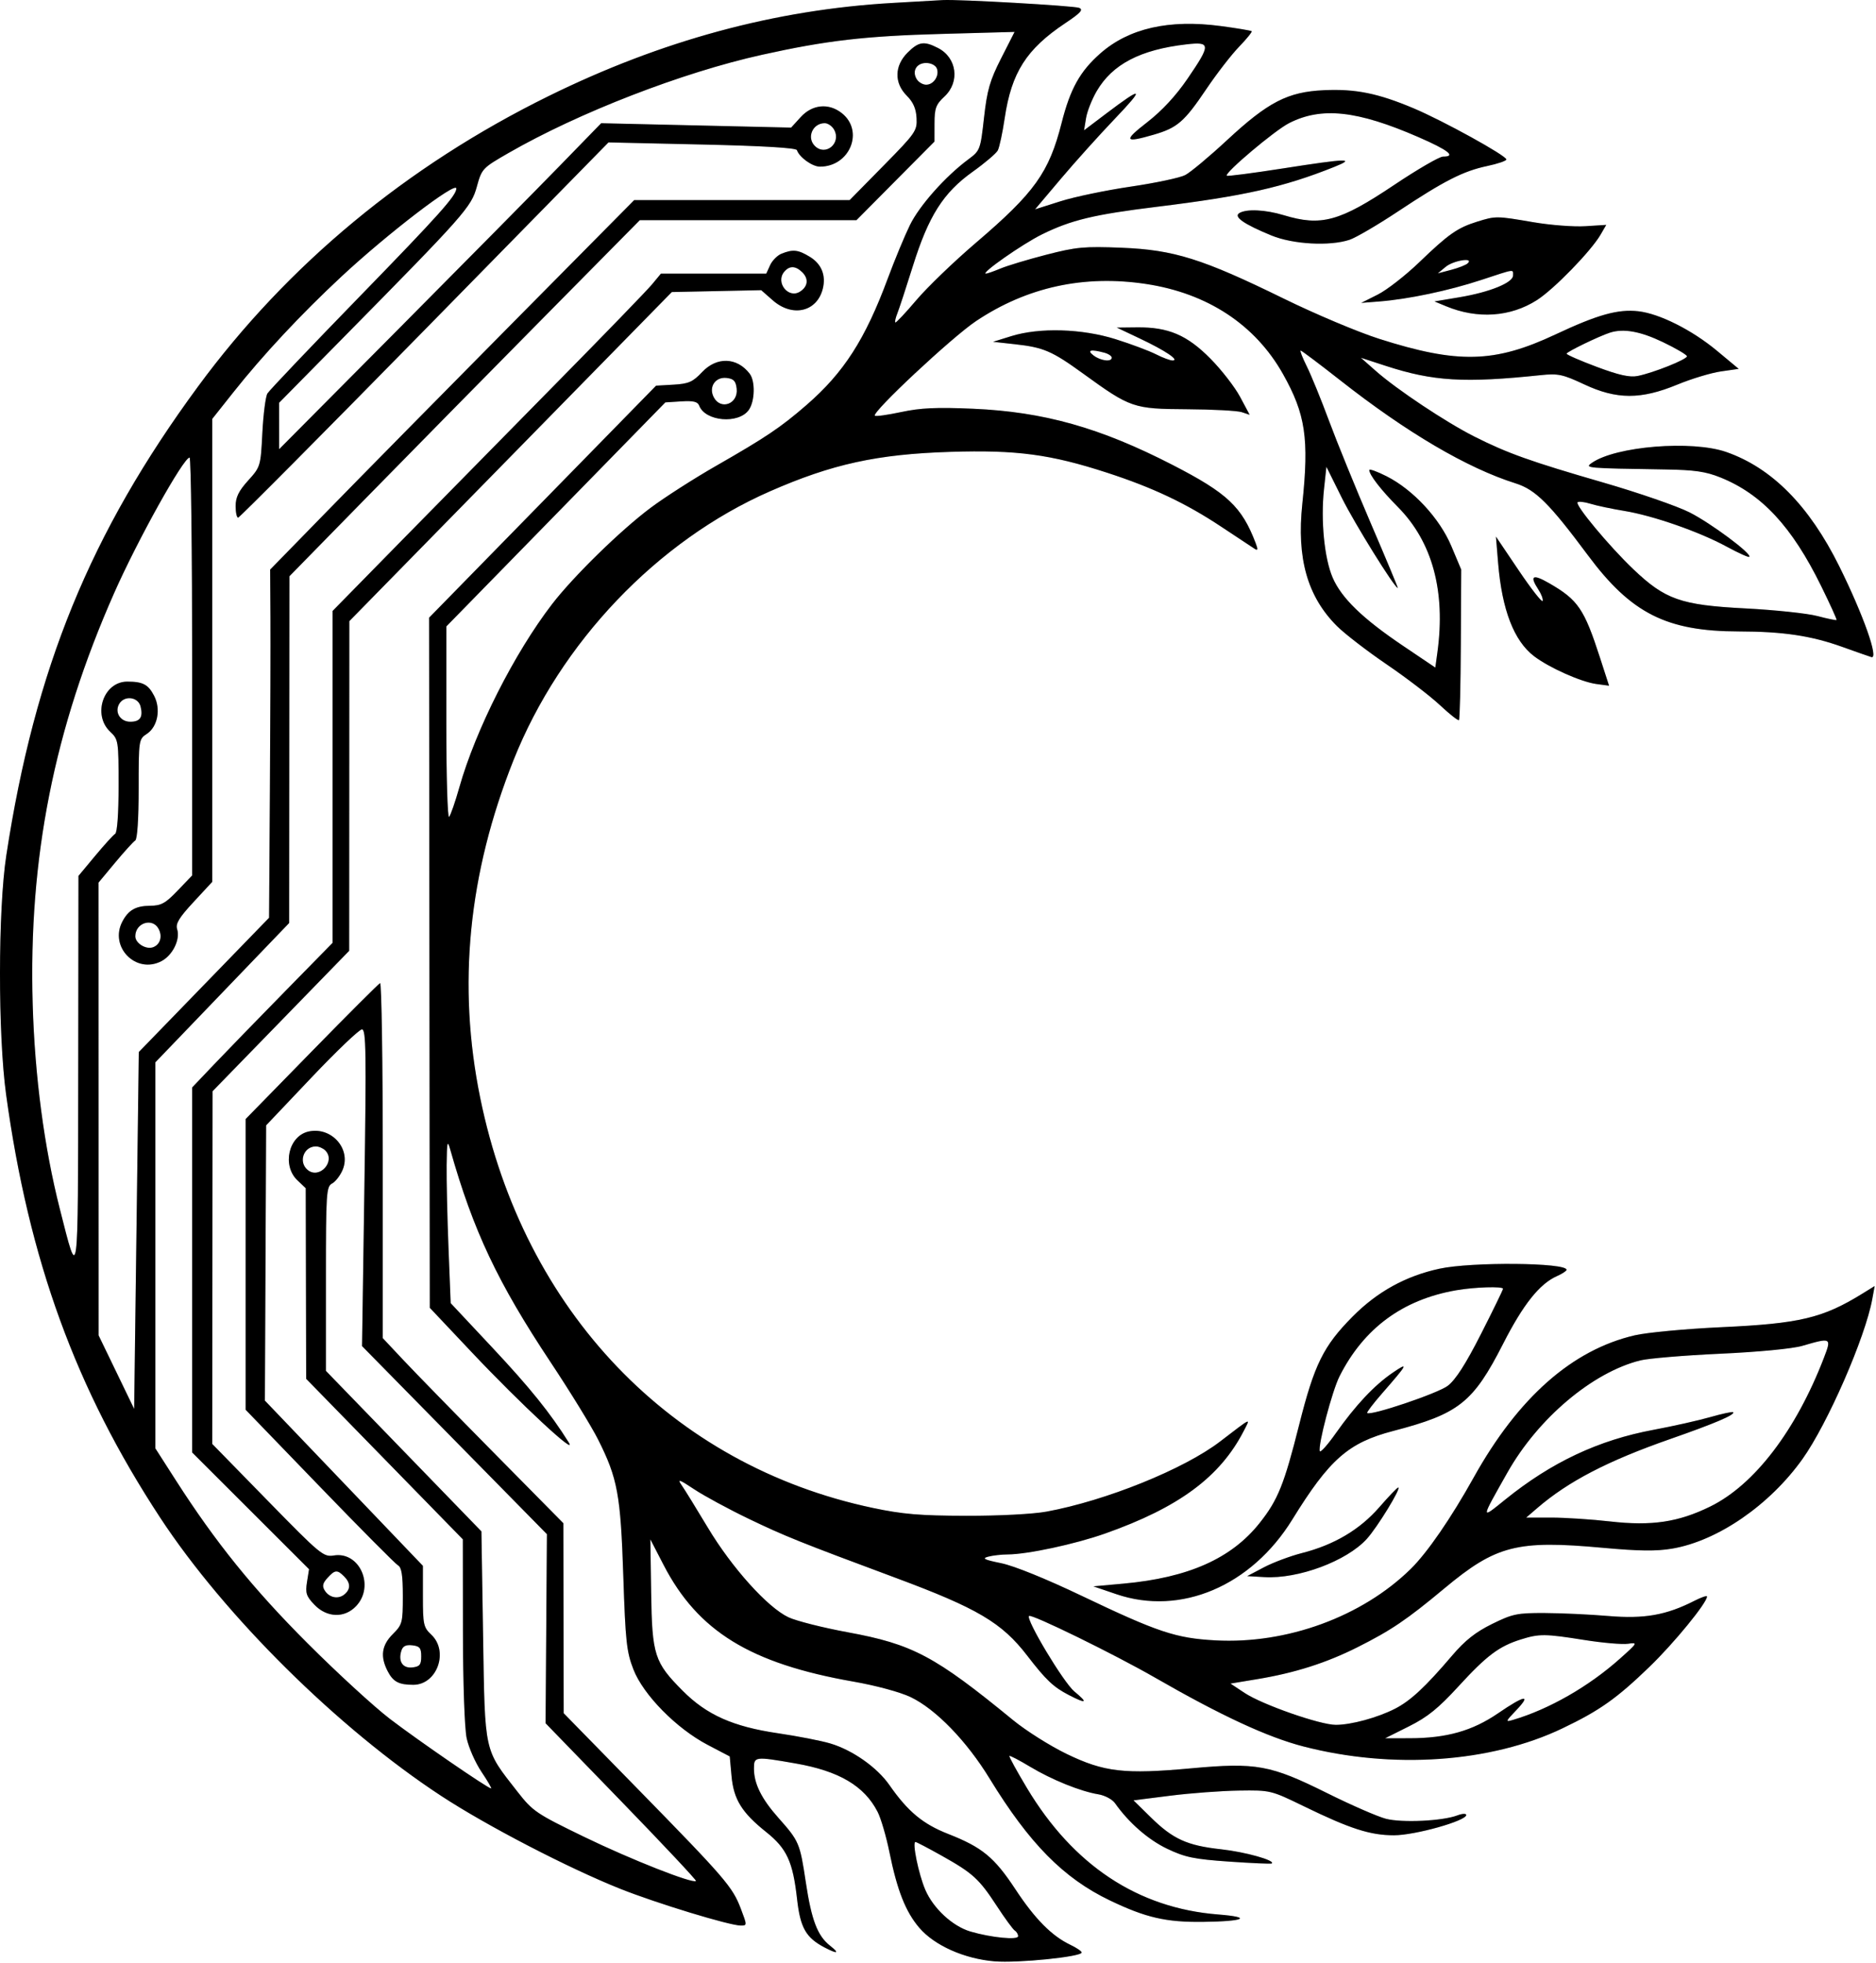 <svg width="561" height="587" viewBox="0 0 561 587" fill="none" xmlns="http://www.w3.org/2000/svg">
<path fill-rule="evenodd" clip-rule="evenodd" d="M266.963 0.878C231.82 2.886 197.833 12.093 163.963 28.78C121.59 49.657 86.042 79.116 59.229 115.572C26.998 159.397 10.432 199.915 1.88 255.835C-0.603 272.069 -0.632 309.454 1.825 327.335C8.63 376.866 22.658 415.388 47.888 453.835C67.211 483.279 101.162 516.897 131.963 537.083C145.581 546.009 169.998 558.673 185.5 564.851C196.361 569.18 218.196 575.835 221.539 575.835C223.426 575.835 223.426 575.759 221.534 570.78C219.056 564.257 216.898 561.753 190.57 534.835L168.563 512.335L168.513 483.922L168.463 455.508L147.647 434.422C136.198 422.824 124.048 410.372 120.647 406.75L114.463 400.165V346.917C114.463 317.63 114.103 293.818 113.664 294.002C113.224 294.185 103.999 303.404 93.164 314.489L73.463 334.643V378.117V421.592L95.54 444.463C107.683 457.043 118.258 467.695 119.04 468.135C120.094 468.727 120.463 471.109 120.463 477.308C120.463 485.278 120.319 485.826 117.463 488.681C114.117 492.027 113.654 495.369 115.926 499.763C117.566 502.935 119.261 503.835 123.59 503.835C130.702 503.835 134.285 493.834 128.963 488.835C126.651 486.663 126.463 485.801 126.463 477.371V468.256L102.838 443.552L79.213 418.849L79.397 377.692L79.581 336.535L93.191 322.185C100.676 314.293 107.446 307.835 108.234 307.835C109.469 307.835 109.57 314.412 108.966 355.193L108.265 402.55L135.906 430.669L163.547 458.787L163.348 487.061L163.15 515.335L185.83 538.729C198.303 551.595 208.339 562.293 208.13 562.501C207.224 563.407 188.739 556.122 174.774 549.355C160.367 542.374 159.337 541.678 154.774 535.841C144.656 522.899 145.031 524.601 144.463 489.144L143.963 457.953L133.963 447.634C128.463 441.958 118.001 431.16 110.713 423.638L97.463 409.961V382.433C97.463 356.604 97.578 354.844 99.326 353.908C100.35 353.36 101.768 351.512 102.477 349.802C105.066 343.552 99.114 336.874 92.291 338.373C86.302 339.688 84.273 348.548 88.946 352.98L91.428 355.335L91.492 383.835L91.556 412.335L114.981 436.335L138.405 460.335L138.434 487.536C138.451 503.271 138.922 516.879 139.553 519.819C140.152 522.614 142.147 527.137 143.985 529.868C145.824 532.6 147.118 534.835 146.862 534.835C145.92 534.835 125.003 520.457 116.613 514.043C111.856 510.405 100.748 500.208 91.929 491.382C75.722 475.162 64.508 461.286 52.616 442.737L46.463 433.139V375.412V317.684L66.463 296.86L86.463 276.035L86.503 224.185L86.544 172.335L109.753 148.631C122.519 135.593 146.097 111.631 162.149 95.381L191.335 65.835H223.73H256.124L267.784 54.085L279.444 42.335L279.454 36.986C279.462 32.339 279.856 31.27 282.463 28.835C287.103 24.501 286.149 17.276 280.556 14.383C276.319 12.192 274.711 12.433 271.386 15.758C267.449 19.695 267.364 24.829 271.173 28.63C273.089 30.543 273.943 32.5 274.09 35.314C274.287 39.107 273.823 39.775 264.19 49.564L254.083 59.835H221.869H189.655L152.787 97.085C132.511 117.573 108.015 142.435 98.353 152.335L80.785 170.335L80.874 184.335C80.923 192.035 80.85 215.462 80.713 236.395L80.463 274.455L60.986 294.532L41.509 314.609L40.814 367.972L40.118 421.335L34.801 410.335L29.484 399.335L29.474 331.637L29.463 263.939L34.437 257.962C37.173 254.675 39.873 251.7 40.437 251.351C41.064 250.964 41.463 244.947 41.463 235.891C41.463 221.255 41.495 221.044 43.916 219.458C47.147 217.341 48.153 212.07 46.088 208.078C44.336 204.689 42.72 203.835 38.056 203.835C30.942 203.835 27.569 213.768 32.963 218.835C35.395 221.12 35.463 221.559 35.463 234.95C35.463 243.283 35.058 248.967 34.437 249.351C33.873 249.7 31.173 252.675 28.437 255.962L23.463 261.939L23.393 320.637C23.315 385.228 23.522 383.693 17.876 361.468C13.226 343.166 10.403 321.858 9.778 300.335C8.508 256.634 16.156 218.027 34.142 177.335C41.144 161.492 54.874 136.835 56.693 136.835C57.117 136.835 57.463 164.952 57.463 199.317V261.8L53.134 266.317C49.464 270.148 48.209 270.84 44.884 270.867C40.619 270.901 38.429 272.135 36.626 275.519C32.575 283.127 40.626 291.388 48.249 287.446C51.612 285.706 53.956 280.963 52.976 277.876C52.453 276.229 53.522 274.458 57.885 269.746L63.463 263.721V194.501V125.282L69.788 117.308C78.682 106.097 90.031 93.947 102.149 82.664C115.861 69.897 136.463 54.108 136.463 56.366C136.463 58.483 131.263 64.294 107.552 88.672C92.928 103.708 80.515 116.758 79.967 117.672C79.419 118.587 78.74 123.886 78.457 129.447C77.951 139.436 77.899 139.61 74.204 143.7C71.385 146.82 70.463 148.703 70.463 151.338C70.463 153.261 70.8 154.821 71.213 154.804C71.626 154.787 96.713 129.531 126.963 98.68L181.963 42.588L209.963 43.219C228.065 43.626 238.087 44.22 238.315 44.898C239.038 47.052 242.92 49.835 245.201 49.835C254.151 49.835 258.496 39.153 251.716 33.819C247.807 30.744 242.917 31.214 239.462 34.997L236.574 38.16L208.175 37.505L179.776 36.85L167.379 49.592C160.56 56.601 138.892 78.535 119.226 98.335L83.471 134.335L83.467 127.393L83.463 120.452L102.246 101.393C139.033 64.066 140.911 61.945 142.59 55.835C144.07 50.449 144.266 50.24 152.032 45.772C173.104 33.65 204.058 21.657 227.908 16.376C247.193 12.106 258.636 10.78 281.68 10.144L303.396 9.545L299.381 17.44C296.015 24.059 295.188 26.923 294.265 35.162C293.186 44.79 293.091 45.042 289.563 47.662C282.707 52.753 274.95 61.484 272.093 67.328C270.515 70.557 267.542 77.729 265.488 83.267C258.722 101.501 252.332 111.445 241.151 121.141C233.446 127.821 229.059 130.773 214.098 139.34C207.572 143.077 198.797 148.699 194.598 151.834C185.633 158.527 171.505 172.333 165.093 180.666C153.846 195.282 142.224 218.251 137.351 235.489C136.132 239.804 134.758 243.762 134.298 244.285C133.839 244.807 133.465 232.207 133.468 216.285L133.473 187.335L166.218 153.835L198.963 120.335L203.724 120.032C207.347 119.802 208.631 120.11 209.095 121.319C210.911 126.05 220.908 126.894 223.934 122.573C225.754 119.974 225.891 113.975 224.181 111.748C220.39 106.81 214.354 106.611 209.951 111.279C207.172 114.225 205.945 114.766 201.448 115.029L196.192 115.335L162.251 150.03L128.31 184.726L128.417 287.91L128.525 391.093L141.095 404.417C155.631 419.822 172.911 435.881 170.063 431.335C164.563 422.558 158.489 415.02 147.242 403.014L134.772 389.701L134.117 373.108C133.757 363.982 133.509 352.875 133.565 348.425C133.655 341.296 133.785 340.751 134.659 343.835C141.531 368.082 148.821 383.523 164.656 407.371C170.512 416.191 176.907 426.601 178.866 430.505C184.699 442.128 185.592 446.974 186.394 471.335C187.037 490.905 187.372 493.989 189.426 499.255C192.39 506.857 202.284 516.908 211.616 521.796L218.223 525.257L218.754 531.103C219.389 538.109 221.826 542.05 229.124 547.873C235.296 552.798 237.103 556.722 238.355 567.919C239.319 576.528 241.015 579.491 246.663 582.43C250.484 584.418 251.161 584.172 248.225 581.862C244.464 578.904 242.673 574.219 240.971 562.889C239.208 551.153 238.975 550.605 232.797 543.648C227.697 537.906 225.463 533.403 225.463 528.867C225.463 525.259 225.718 525.228 237.908 527.353C250.918 529.622 258.46 534.074 262.442 541.835C263.43 543.76 265.014 549.16 265.963 553.835C268.296 565.331 270.818 571.721 274.908 576.499C279.442 581.796 288.358 585.775 297.393 586.532C304.336 587.114 323.463 585.177 323.463 583.892C323.463 583.514 321.94 582.479 320.079 581.592C314.521 578.941 309.49 573.857 303.648 564.987C297.343 555.413 293.712 552.426 283.525 548.429C275.963 545.462 271.491 541.739 265.963 533.807C262.275 528.515 254.925 523.347 248.283 521.374C245.537 520.559 238.491 519.185 232.626 518.323C219.207 516.349 211.318 512.831 204.154 505.626C195.691 497.116 195.003 494.977 194.723 476.335L194.483 460.335L198.41 467.935C208.686 487.824 224.346 497.462 255.181 502.875C262.018 504.075 269.222 506.028 272.346 507.528C279.845 511.128 289.053 520.626 295.91 531.835C307.831 551.321 318.041 561.672 331.895 568.317C342.644 573.473 348.709 574.87 359.762 574.735C372.206 574.584 374.719 573.344 364.257 572.518C340.283 570.624 320.971 557.845 307.09 534.691C304.036 529.596 301.678 525.287 301.85 525.114C302.023 524.942 304.792 526.383 308.003 528.317C314.5 532.229 323.139 535.722 328.463 536.589C330.388 536.903 332.625 538.099 333.435 539.247C337.552 545.087 343.361 550.162 349.022 552.863C354.408 555.434 357.035 555.977 367.628 556.713C374.412 557.184 380.124 557.431 380.321 557.261C381.391 556.339 372.353 553.814 365.151 553.022C354.973 551.904 350.771 549.992 344.115 543.452L338.963 538.39L349.963 537C356.013 536.235 365.243 535.548 370.474 535.472C379.928 535.336 380.043 535.364 389.974 540.195C403.787 546.916 409.759 548.835 416.866 548.835C423.115 548.835 438.463 544.53 438.463 542.778C438.463 542.28 437.299 542.327 435.836 542.883C431.389 544.574 419.297 545.153 414.463 543.907C411.988 543.269 404.062 539.812 396.85 536.225C379.895 527.792 375.712 527.029 356.215 528.812C336.246 530.638 330.179 529.937 318.963 524.506C314.013 522.109 306.813 517.566 302.963 514.41C279.531 495.203 272.956 491.709 253.503 488.125C246.094 486.76 238.122 484.745 235.788 483.648C229.549 480.715 218.852 468.823 211.671 456.835C208.212 451.06 204.658 445.304 203.773 444.044C202.458 442.171 203.148 442.408 207.564 445.347C210.533 447.323 217.913 451.318 223.963 454.226C234.702 459.386 239.163 461.178 267.963 471.896C292.309 480.956 299.603 485.27 307.143 495.069C312.812 502.436 315.016 504.521 319.673 506.922C324.955 509.645 325.475 509.294 321.281 505.836C318.072 503.191 306.704 484.261 307.717 483.248C308.419 482.545 333.263 494.708 345.463 501.728C365.164 513.064 379.056 519.506 389.772 522.274C416.444 529.166 445.778 527.118 467.222 516.866C478.352 511.546 483.445 507.943 493.318 498.406C500.616 491.357 510.463 479.313 510.463 477.438C510.463 477.084 508.762 477.662 506.683 478.723C498.283 483.008 491.711 484.169 480.985 483.261C475.473 482.795 466.902 482.396 461.939 482.374C453.704 482.338 452.328 482.624 446.196 485.644C441.232 488.089 438.103 490.565 434.22 495.123C426.241 504.487 421.794 508.625 417.168 510.99C411.93 513.668 404.068 515.81 399.463 515.814C394.763 515.818 377.479 509.773 372.203 506.28L367.963 503.473L375.963 502.147C387.221 500.282 396.567 497.307 405.914 492.614C416.007 487.547 420.667 484.392 431.933 475.001C447.382 462.122 453.635 460.518 479.268 462.863C490.163 463.859 495.343 463.919 500.106 463.103C513.677 460.779 529.166 450.117 539.008 436.325C546.527 425.788 557.795 399.964 559.893 388.461L560.6 384.587L556.963 386.835C545.075 394.182 538.203 395.82 514.75 396.894C504.184 397.378 492.539 398.469 488.875 399.319C470.181 403.655 454.02 417.917 440.699 441.835C433.928 453.993 426.817 464.324 421.884 469.17C407.326 483.472 384.809 491.713 363.463 490.551C351.637 489.907 346.262 488.117 323.489 477.238C312.82 472.141 303.235 468.255 299.407 467.474C294.297 466.432 293.531 466.048 295.505 465.52C296.857 465.158 299.503 464.856 301.385 464.849C307.251 464.825 321.477 461.774 330.409 458.623C352.514 450.824 364.878 441.674 371.958 427.873C373.986 423.919 374.54 423.669 364.857 431.082C354.061 439.349 330.706 448.784 312.963 452.047C308.946 452.786 298.718 453.318 288.963 453.296C275.11 453.264 269.931 452.827 260.983 450.937C200.767 438.212 156.635 392.115 143.609 328.335C136.735 294.684 140.017 261.367 153.556 227.335C167.558 192.14 196.572 161.71 230.199 146.951C248.844 138.767 262.304 135.819 284.175 135.129C304.005 134.502 314.144 135.853 331.128 141.385C344.755 145.823 354.664 150.514 365.202 157.515C370.021 160.715 374.522 163.692 375.206 164.13C376.159 164.741 376.226 164.342 375.493 162.415C371.359 151.542 367.04 147.475 350.678 139.053C328.993 127.892 312.176 123.155 290.963 122.233C280.108 121.761 275.293 121.981 269.531 123.214C265.443 124.088 261.88 124.586 261.614 124.319C260.621 123.326 284.651 100.854 291.864 96.03C307.107 85.834 324.206 82.106 342.771 84.929C361.105 87.716 375.352 97.093 383.654 111.835C390.409 123.83 391.501 131.156 389.443 150.689C387.727 166.977 390.957 178.381 399.784 187.209C402.094 189.518 408.799 194.686 414.685 198.693C420.572 202.699 427.739 208.186 430.614 210.884C433.488 213.583 436.041 215.59 436.287 215.344C436.533 215.099 436.785 204.871 436.848 192.616L436.963 170.335L434.02 163.335C430.521 155.014 422.593 146.455 414.659 142.434C411.801 140.986 409.466 140.146 409.47 140.568C409.482 142.012 412.964 146.509 418.018 151.609C428.33 162.015 432.349 176.797 429.841 195.096L429.218 199.636L419.591 193.148C407.478 184.986 401.146 178.85 398.509 172.72C396.035 166.968 394.926 155.675 395.922 146.37L396.649 139.589L401.306 148.967C405.066 156.539 417.052 175.835 417.995 175.835C418.123 175.835 414.507 167.172 409.96 156.585C405.413 145.998 399.774 132.16 397.428 125.835C395.083 119.51 392.098 112.198 390.796 109.585C389.494 106.972 388.662 104.835 388.946 104.835C389.23 104.835 394.525 108.814 400.713 113.677C420.687 129.375 438.722 139.977 453.228 144.55C459.175 146.425 463.321 150.548 474.861 166.064C487.786 183.444 498.382 188.793 519.963 188.831C533.223 188.854 541.633 190.112 550.963 193.467C554.813 194.852 558.707 196.217 559.616 196.501C561.935 197.226 557.203 183.845 550.009 169.335C541.025 151.215 529.858 139.922 516.226 135.17C505.967 131.593 483.148 133.44 476.034 138.423C473.801 139.987 474.179 140.021 497.963 140.391C506.715 140.527 510.087 141.014 514.463 142.776C526.852 147.763 535.863 157.474 544.596 175.25C547.275 180.703 549.353 185.279 549.213 185.418C549.074 185.557 546.486 185.019 543.462 184.221C540.437 183.424 530.712 182.397 521.849 181.939C502.623 180.946 497.951 179.304 488.381 170.176C481.217 163.342 470.953 151.012 471.759 150.206C472.072 149.892 473.822 150.095 475.646 150.657C477.47 151.219 482.003 152.178 485.719 152.787C494.344 154.202 508.158 159.021 516.333 163.466C519.836 165.37 522.885 166.747 523.107 166.524C523.985 165.647 511.581 156.418 505.211 153.209C501.498 151.339 489.888 147.327 479.412 144.295C457.682 138.004 450.854 135.569 440.902 130.556C432.476 126.313 417.725 116.497 411.463 110.967L406.963 106.993L414.463 109.435C428.568 114.028 437.933 114.585 460.758 112.188C465.941 111.644 467.312 111.936 473.758 114.957C483.462 119.507 490.687 119.519 501.615 115.007C505.823 113.269 511.67 111.501 514.606 111.078L519.946 110.31L513.455 104.905C505.978 98.68 496.247 93.79 489.914 93.077C483.834 92.391 477.75 94.096 465.155 100.012C446.925 108.576 435.988 108.846 412.391 101.315C406.106 99.309 393.313 93.918 383.963 89.335C359.594 77.389 351.093 74.718 335.442 74.089C324.238 73.639 321.866 73.858 312.905 76.172C307.396 77.595 301.233 79.451 299.208 80.297C297.184 81.143 295.209 81.835 294.82 81.835C293.094 81.835 305.776 72.955 311.593 70.092C320.349 65.781 327.169 64.146 346.037 61.831C371.983 58.649 383.834 55.984 398.963 49.93C405.622 47.265 403.01 47.342 383.54 50.384C374.568 51.786 367.056 52.761 366.846 52.552C366.066 51.771 381.161 39.029 385.479 36.825C395.182 31.871 405.875 33.029 424.213 41.021C433.161 44.921 435.564 46.835 431.514 46.835C430.441 46.835 423.865 50.653 416.899 55.32C400.569 66.26 395.104 67.753 383.872 64.346C378.38 62.68 372.667 62.42 370.581 63.741C368.833 64.848 371.996 67.044 380.199 70.417C386.641 73.066 397.626 73.675 403.564 71.711C405.433 71.093 411.913 67.304 417.963 63.292C431.907 54.044 437.528 51.178 444.713 49.654C447.876 48.984 450.463 48.1 450.463 47.691C450.463 46.543 431.574 36.118 422.746 32.395C412.073 27.894 405.354 26.536 395.911 26.973C385.084 27.473 379.242 30.483 366.964 41.885C361.637 46.831 355.992 51.544 354.419 52.358C352.846 53.171 345.515 54.725 338.129 55.811C330.743 56.896 321.285 58.868 317.112 60.194L309.524 62.603L317.239 53.469C321.483 48.445 328.782 40.331 333.459 35.438C342.441 26.041 341.772 25.654 330.843 33.926L324.18 38.969L324.771 35.326C325.096 33.323 326.54 29.673 327.979 27.217C332.674 19.206 340.984 14.872 354.713 13.274C362.107 12.413 362.141 13.265 355.128 23.528C351.617 28.665 347.478 33.13 343.023 36.585C335.866 42.136 336.234 42.83 344.988 40.285C352.08 38.223 354.14 36.439 360.746 26.634C363.821 22.07 368.211 16.393 370.501 14.019C372.791 11.645 374.5 9.538 374.299 9.337C374.098 9.137 369.938 8.44 365.055 7.791C349.583 5.732 337.582 8.457 329.05 15.967C322.964 21.325 320.059 26.537 317.47 36.748C313.707 51.589 309.421 57.584 291.838 72.603C285.307 78.181 277.288 85.903 274.018 89.762C270.749 93.622 267.919 96.625 267.731 96.436C267.542 96.248 267.818 95.023 268.343 93.714C268.869 92.406 270.954 86.051 272.977 79.592C277.683 64.566 282.074 57.641 290.881 51.356C294.522 48.758 297.896 45.89 298.379 44.984C298.862 44.077 299.793 39.735 300.447 35.335C302.477 21.682 306.929 14.696 318.539 6.943C323.172 3.85 324.043 2.884 322.684 2.347C321.114 1.728 286.654 -0.238 281.963 0.024C280.863 0.085 274.113 0.47 266.963 0.878ZM280.154 20.471C280.981 22.627 279.204 25.335 276.963 25.335C275.983 25.335 274.723 24.609 274.163 23.721C272.635 21.299 274.047 18.835 276.963 18.835C278.413 18.835 279.798 19.545 280.154 20.471ZM249.463 38.835C251.624 42.872 246.85 46.822 243.663 43.635C241.151 41.123 243.021 36.835 246.628 36.835C247.598 36.835 248.874 37.735 249.463 38.835ZM441.687 66.304C435.835 68.132 433.169 70.001 424.463 78.382C420.338 82.353 414.732 86.723 412.006 88.092L407.049 90.581L412.506 90.151C421.15 89.469 433.214 86.927 442.845 83.758C453.278 80.325 452.463 80.441 452.463 82.391C452.463 84.539 445.458 87.384 436.463 88.887L428.963 90.141L432.443 91.585C441.841 95.483 451.713 94.808 459.633 89.726C464.75 86.443 475.807 75.063 478.647 70.158L480.332 67.249L474.068 67.647C470.623 67.867 463.599 67.324 458.458 66.441C447.523 64.562 447.271 64.56 441.687 66.304ZM233.705 75.869C232.463 76.368 230.928 77.915 230.294 79.306L229.142 81.835H213.391H197.641L194.943 85.085C193.459 86.873 180.706 100.046 166.604 114.36C152.501 128.674 131.626 149.906 120.213 161.542L99.463 182.699V232.325V281.951L85.058 296.643C77.135 304.724 67.685 314.455 64.058 318.268L57.463 325.201V379.779V434.356L74.94 451.812L92.417 469.268L91.804 473.105C91.277 476.4 91.589 477.357 94.014 479.888C97.761 483.799 103.053 483.965 106.516 480.279C112.138 474.294 107.557 463.909 99.846 465.16C96.721 465.667 95.861 464.956 80.021 448.746L63.463 431.801L63.513 379.068L63.562 326.335L83.991 305.335L104.42 284.335L104.442 235.046L104.463 185.756L152.683 136.546L200.903 87.335L214.268 87.056L227.633 86.777L231.083 89.806C236.964 94.97 244.31 93.278 246.046 86.36C247.052 82.353 245.669 78.932 242.186 76.808C238.667 74.662 237.132 74.492 233.705 75.869ZM438.913 78.742C438.391 79.241 436.163 80.122 433.963 80.7L429.963 81.751L432.324 79.793C434.629 77.881 440.855 76.888 438.913 78.742ZM239.942 81.456C241.891 83.405 241.598 85.721 239.213 87.223C235.748 89.405 231.846 84.488 234.503 81.287C236.077 79.39 237.933 79.448 239.942 81.456ZM340.963 101.284C348.481 104.849 352.803 107.751 350.673 107.803C349.964 107.821 347.714 106.987 345.673 105.95C343.633 104.914 338.227 102.889 333.661 101.45C323.544 98.263 310.866 97.888 302.395 100.526L296.963 102.218L303.463 102.937C312.111 103.893 314.537 104.938 323.963 111.767C338.102 122.009 338.905 122.284 354.963 122.38C362.663 122.426 370.029 122.82 371.333 123.255L373.703 124.046L370.842 118.69C369.269 115.745 365.277 110.6 361.972 107.256C354.987 100.19 349.382 97.8 340.035 97.9L333.963 97.965L340.963 101.284ZM497.241 102.296C501.213 104.199 504.463 106.114 504.463 106.551C504.463 107.487 494.384 111.512 489.726 112.437C487.344 112.91 484.111 112.189 477.486 109.707C472.534 107.853 468.478 106.08 468.473 105.769C468.464 105.235 478.222 100.504 481.463 99.471C485.515 98.18 490.524 99.077 497.241 102.296ZM330.213 105.465C331.45 105.797 332.463 106.466 332.463 106.952C332.463 108.324 329.176 107.933 327.022 106.303C324.904 104.701 326.146 104.375 330.213 105.465ZM220.293 116.226C220.81 120.759 215.565 122.762 213.463 118.835C211.826 115.777 213.891 112.634 217.28 113.025C219.405 113.271 220.032 113.936 220.293 116.226ZM448.001 168.402C449.155 182.372 452.736 191.653 458.741 196.233C463.264 199.683 472.797 203.936 477.387 204.552L481.177 205.06L478.469 196.697C473.725 182.047 471.902 179.379 463.213 174.379C458.292 171.546 457.315 172.153 460.057 176.338C460.934 177.676 461.496 179.195 461.307 179.714C461.118 180.233 457.899 176.115 454.155 170.564L447.347 160.47L448.001 168.402ZM42.038 211.278C42.837 214.461 41.907 215.835 38.954 215.835C36.018 215.835 34.252 213.098 35.583 210.611C37.046 207.878 41.295 208.317 42.038 211.278ZM47.424 277.763C48.635 280.024 47.925 282.444 45.813 283.254C43.699 284.065 40.463 282.097 40.463 280C40.463 275.979 45.588 274.332 47.424 277.763ZM97.263 344.035C100.496 347.268 95.51 352.779 91.993 349.86C89.152 347.502 90.793 342.835 94.463 342.835C95.343 342.835 96.603 343.375 97.263 344.035ZM430.463 379.402C420.35 381.592 411.847 386.283 404.45 393.756C395.746 402.547 393.045 408.023 388.5 426.087C384.005 443.95 382.159 448.537 376.688 455.443C368.267 466.072 355.372 471.814 335.963 473.577L326.963 474.395L333.827 476.734C353.046 483.285 374.17 474.321 386.463 454.396C397.581 436.376 403.229 431.42 416.627 427.927C436.298 422.798 440.528 419.44 449.511 401.82C455.505 390.064 460.404 383.914 465.612 381.609C467.18 380.915 468.463 380.069 468.463 379.73C468.463 377.566 440.073 377.321 430.463 379.402ZM449.463 385.406C449.463 385.721 446.503 391.8 442.884 398.916C438.288 407.956 435.288 412.63 432.927 414.43C429.969 416.687 409.788 423.493 408.847 422.552C408.653 422.358 410.629 419.755 413.239 416.767C421.046 407.83 421.396 407.149 416.44 410.532C410.958 414.273 405.378 420.217 399.44 428.636C396.997 432.102 394.851 434.5 394.673 433.966C394.089 432.212 398.382 415.915 400.571 411.579C407.825 397.212 419.458 388.634 435.463 385.852C440.964 384.896 449.463 384.626 449.463 385.406ZM545.412 406.085C537.044 427.811 524.643 444.033 511.443 450.519C501.908 455.204 493.923 456.397 481.533 454.988C475.955 454.354 468.017 453.835 463.892 453.835H456.393L459.678 451.008C469.01 442.976 480.743 436.881 499.479 430.333C512.847 425.661 518.997 423.036 518.273 422.312C518.066 422.105 514.987 422.767 511.43 423.783C507.873 424.799 500.238 426.51 494.463 427.586C478.044 430.644 463.951 437.272 450.152 448.426C442.691 454.457 442.671 454.708 450.795 440.335C459.968 424.108 476.247 410.375 490.515 406.828C492.961 406.22 503.738 405.32 514.463 404.828C525.914 404.303 536.027 403.331 538.963 402.474C547.632 399.942 547.752 400.009 545.412 406.085ZM412.478 450.724C406.637 457.44 398.984 461.977 389.35 464.437C385.837 465.334 380.713 467.253 377.963 468.701L372.963 471.335L378.128 471.634C388.255 472.221 402.652 466.857 408.696 460.245C411.87 456.773 419.173 444.835 418.123 444.835C417.835 444.835 415.295 447.485 412.478 450.724ZM102.892 471.406C104.852 473.367 104.894 475.233 103.011 476.795C101.155 478.335 98.478 477.812 97.112 475.644C96.296 474.348 96.483 473.47 97.91 471.894C100.147 469.422 100.839 469.354 102.892 471.406ZM473.739 490.427C479.247 491.303 485.141 491.816 486.836 491.567C489.832 491.127 489.764 491.252 484.441 496.009C475.114 504.343 463.242 511.143 452.463 514.327C450.111 515.021 450.167 514.851 453.409 511.45C458.083 506.547 455.95 506.904 447.986 512.356C440.3 517.618 432.586 519.798 421.579 519.82L414.194 519.835L421.319 516.271C426.907 513.475 430.116 510.88 436.203 504.236C444.578 495.094 448.288 492.307 454.787 490.274C460.323 488.544 461.975 488.557 473.739 490.427ZM125.963 495.335C125.963 497.828 125.52 498.386 123.341 498.639C120.426 498.977 119.01 496.839 120.026 493.636C120.464 492.258 121.384 491.805 123.299 492.027C125.524 492.284 125.963 492.829 125.963 495.335ZM281.623 554.953C290.965 560.195 292.778 561.853 298.122 570.037C300.528 573.722 302.94 577.011 303.48 577.346C304.021 577.68 304.463 578.434 304.463 579.023C304.463 580.234 296.359 579.438 290.205 577.623C284.852 576.043 279.083 570.708 276.695 565.129C274.691 560.447 272.717 550.835 273.76 550.835C274.048 550.835 277.587 552.688 281.623 554.953Z" fill="black"/>
<path fill-rule="evenodd" clip-rule="evenodd" d="M266.963 0.878C231.82 2.886 197.833 12.093 163.963 28.78C121.59 49.657 86.042 79.116 59.229 115.572C26.998 159.397 10.432 199.915 1.88 255.835C-0.603 272.069 -0.632 309.454 1.825 327.335C8.63 376.866 22.658 415.388 47.888 453.835C67.211 483.279 101.162 516.897 131.963 537.083C145.581 546.009 169.998 558.673 185.5 564.851C196.361 569.18 218.196 575.835 221.539 575.835C223.426 575.835 223.426 575.759 221.534 570.78C219.056 564.257 216.898 561.753 190.57 534.835L168.563 512.335L168.513 483.922L168.463 455.508L147.647 434.422C136.198 422.824 124.048 410.372 120.647 406.75L114.463 400.165V346.917C114.463 317.63 114.103 293.818 113.664 294.002C113.224 294.185 103.999 303.404 93.164 314.489L73.463 334.643V378.117V421.592L95.54 444.463C107.683 457.043 118.258 467.695 119.04 468.135C120.094 468.727 120.463 471.109 120.463 477.308C120.463 485.278 120.319 485.826 117.463 488.681C114.117 492.027 113.654 495.369 115.926 499.763C117.566 502.935 119.261 503.835 123.59 503.835C130.702 503.835 134.285 493.834 128.963 488.835C126.651 486.663 126.463 485.801 126.463 477.371V468.256L102.838 443.552L79.213 418.849L79.397 377.692L79.581 336.535L93.191 322.185C100.676 314.293 107.446 307.835 108.234 307.835C109.469 307.835 109.57 314.412 108.966 355.193L108.265 402.55L135.906 430.669L163.547 458.787L163.348 487.061L163.15 515.335L185.83 538.729C198.303 551.595 208.339 562.293 208.13 562.501C207.224 563.407 188.739 556.122 174.774 549.355C160.367 542.374 159.337 541.678 154.774 535.841C144.656 522.899 145.031 524.601 144.463 489.144L143.963 457.953L133.963 447.634C128.463 441.958 118.001 431.16 110.713 423.638L97.463 409.961V382.433C97.463 356.604 97.578 354.844 99.326 353.908C100.35 353.36 101.768 351.512 102.477 349.802C105.066 343.552 99.114 336.874 92.291 338.373C86.302 339.688 84.273 348.548 88.946 352.98L91.428 355.335L91.492 383.835L91.556 412.335L114.981 436.335L138.405 460.335L138.434 487.536C138.451 503.271 138.922 516.879 139.553 519.819C140.152 522.614 142.147 527.137 143.985 529.868C145.824 532.6 147.118 534.835 146.862 534.835C145.92 534.835 125.003 520.457 116.613 514.043C111.856 510.405 100.748 500.208 91.929 491.382C75.722 475.162 64.508 461.286 52.616 442.737L46.463 433.139V375.412V317.684L66.463 296.86L86.463 276.035L86.503 224.185L86.544 172.335L109.753 148.631C122.519 135.593 146.097 111.631 162.149 95.381L191.335 65.835H223.73H256.124L267.784 54.085L279.444 42.335L279.454 36.986C279.462 32.339 279.856 31.27 282.463 28.835C287.103 24.501 286.149 17.276 280.556 14.383C276.319 12.192 274.711 12.433 271.386 15.758C267.449 19.695 267.364 24.829 271.173 28.63C273.089 30.543 273.943 32.5 274.09 35.314C274.287 39.107 273.823 39.775 264.19 49.564L254.083 59.835H221.869H189.655L152.787 97.085C132.511 117.573 108.015 142.435 98.353 152.335L80.785 170.335L80.874 184.335C80.923 192.035 80.85 215.462 80.713 236.395L80.463 274.455L60.986 294.532L41.509 314.609L40.814 367.972L40.118 421.335L34.801 410.335L29.484 399.335L29.474 331.637L29.463 263.939L34.437 257.962C37.173 254.675 39.873 251.7 40.437 251.351C41.064 250.964 41.463 244.947 41.463 235.891C41.463 221.255 41.495 221.044 43.916 219.458C47.147 217.341 48.153 212.07 46.088 208.078C44.336 204.689 42.72 203.835 38.056 203.835C30.942 203.835 27.569 213.768 32.963 218.835C35.395 221.12 35.463 221.559 35.463 234.95C35.463 243.283 35.058 248.967 34.437 249.351C33.873 249.7 31.173 252.675 28.437 255.962L23.463 261.939L23.393 320.637C23.315 385.228 23.522 383.693 17.876 361.468C13.226 343.166 10.403 321.858 9.778 300.335C8.508 256.634 16.156 218.027 34.142 177.335C41.144 161.492 54.874 136.835 56.693 136.835C57.117 136.835 57.463 164.952 57.463 199.317V261.8L53.134 266.317C49.464 270.148 48.209 270.84 44.884 270.867C40.619 270.901 38.429 272.135 36.626 275.519C32.575 283.127 40.626 291.388 48.249 287.446C51.612 285.706 53.956 280.963 52.976 277.876C52.453 276.229 53.522 274.458 57.885 269.746L63.463 263.721V194.501V125.282L69.788 117.308C78.682 106.097 90.031 93.947 102.149 82.664C115.861 69.897 136.463 54.108 136.463 56.366C136.463 58.483 131.263 64.294 107.552 88.672C92.928 103.708 80.515 116.758 79.967 117.672C79.419 118.587 78.74 123.886 78.457 129.447C77.951 139.436 77.899 139.61 74.204 143.7C71.385 146.82 70.463 148.703 70.463 151.338C70.463 153.261 70.8 154.821 71.213 154.804C71.626 154.787 96.713 129.531 126.963 98.68L181.963 42.588L209.963 43.219C228.065 43.626 238.087 44.22 238.315 44.898C239.038 47.052 242.92 49.835 245.201 49.835C254.151 49.835 258.496 39.153 251.716 33.819C247.807 30.744 242.917 31.214 239.462 34.997L236.574 38.16L208.175 37.505L179.776 36.85L167.379 49.592C160.56 56.601 138.892 78.535 119.226 98.335L83.471 134.335L83.467 127.393L83.463 120.452L102.246 101.393C139.033 64.066 140.911 61.945 142.59 55.835C144.07 50.449 144.266 50.24 152.032 45.772C173.104 33.65 204.058 21.657 227.908 16.376C247.193 12.106 258.636 10.78 281.68 10.144L303.396 9.545L299.381 17.44C296.015 24.059 295.188 26.923 294.265 35.162C293.186 44.79 293.091 45.042 289.563 47.662C282.707 52.753 274.95 61.484 272.093 67.328C270.515 70.557 267.542 77.729 265.488 83.267C258.722 101.501 252.332 111.445 241.151 121.141C233.446 127.821 229.059 130.773 214.098 139.34C207.572 143.077 198.797 148.699 194.598 151.834C185.633 158.527 171.505 172.333 165.093 180.666C153.846 195.282 142.224 218.251 137.351 235.489C136.132 239.804 134.758 243.762 134.298 244.285C133.839 244.807 133.465 232.207 133.468 216.285L133.473 187.335L166.218 153.835L198.963 120.335L203.724 120.032C207.347 119.802 208.631 120.11 209.095 121.319C210.911 126.05 220.908 126.894 223.934 122.573C225.754 119.974 225.891 113.975 224.181 111.748C220.39 106.81 214.354 106.611 209.951 111.279C207.172 114.225 205.945 114.766 201.448 115.029L196.192 115.335L162.251 150.03L128.31 184.726L128.417 287.91L128.525 391.093L141.095 404.417C155.631 419.822 172.911 435.881 170.063 431.335C164.563 422.558 158.489 415.02 147.242 403.014L134.772 389.701L134.117 373.108C133.757 363.982 133.509 352.875 133.565 348.425C133.655 341.296 133.785 340.751 134.659 343.835C141.531 368.082 148.821 383.523 164.656 407.371C170.512 416.191 176.907 426.601 178.866 430.505C184.699 442.128 185.592 446.974 186.394 471.335C187.037 490.905 187.372 493.989 189.426 499.255C192.39 506.857 202.284 516.908 211.616 521.796L218.223 525.257L218.754 531.103C219.389 538.109 221.826 542.05 229.124 547.873C235.296 552.798 237.103 556.722 238.355 567.919C239.319 576.528 241.015 579.491 246.663 582.43C250.484 584.418 251.161 584.172 248.225 581.862C244.464 578.904 242.673 574.219 240.971 562.889C239.208 551.153 238.975 550.605 232.797 543.648C227.697 537.906 225.463 533.403 225.463 528.867C225.463 525.259 225.718 525.228 237.908 527.353C250.918 529.622 258.46 534.074 262.442 541.835C263.43 543.76 265.014 549.16 265.963 553.835C268.296 565.331 270.818 571.721 274.908 576.499C279.442 581.796 288.358 585.775 297.393 586.532C304.336 587.114 323.463 585.177 323.463 583.892C323.463 583.514 321.94 582.479 320.079 581.592C314.521 578.941 309.49 573.857 303.648 564.987C297.343 555.413 293.712 552.426 283.525 548.429C275.963 545.462 271.491 541.739 265.963 533.807C262.275 528.515 254.925 523.347 248.283 521.374C245.537 520.559 238.491 519.185 232.626 518.323C219.207 516.349 211.318 512.831 204.154 505.626C195.691 497.116 195.003 494.977 194.723 476.335L194.483 460.335L198.41 467.935C208.686 487.824 224.346 497.462 255.181 502.875C262.018 504.075 269.222 506.028 272.346 507.528C279.845 511.128 289.053 520.626 295.91 531.835C307.831 551.321 318.041 561.672 331.895 568.317C342.644 573.473 348.709 574.87 359.762 574.735C372.206 574.584 374.719 573.344 364.257 572.518C340.283 570.624 320.971 557.845 307.09 534.691C304.036 529.596 301.678 525.287 301.85 525.114C302.023 524.942 304.792 526.383 308.003 528.317C314.5 532.229 323.139 535.722 328.463 536.589C330.388 536.903 332.625 538.099 333.435 539.247C337.552 545.087 343.361 550.162 349.022 552.863C354.408 555.434 357.035 555.977 367.628 556.713C374.412 557.184 380.124 557.431 380.321 557.261C381.391 556.339 372.353 553.814 365.151 553.022C354.973 551.904 350.771 549.992 344.115 543.452L338.963 538.39L349.963 537C356.013 536.235 365.243 535.548 370.474 535.472C379.928 535.336 380.043 535.364 389.974 540.195C403.787 546.916 409.759 548.835 416.866 548.835C423.115 548.835 438.463 544.53 438.463 542.778C438.463 542.28 437.299 542.327 435.836 542.883C431.389 544.574 419.297 545.153 414.463 543.907C411.988 543.269 404.062 539.812 396.85 536.225C379.895 527.792 375.712 527.029 356.215 528.812C336.246 530.638 330.179 529.937 318.963 524.506C314.013 522.109 306.813 517.566 302.963 514.41C279.531 495.203 272.956 491.709 253.503 488.125C246.094 486.76 238.122 484.745 235.788 483.648C229.549 480.715 218.852 468.823 211.671 456.835C208.212 451.06 204.658 445.304 203.773 444.044C202.458 442.171 203.148 442.408 207.564 445.347C210.533 447.323 217.913 451.318 223.963 454.226C234.702 459.386 239.163 461.178 267.963 471.896C292.309 480.956 299.603 485.27 307.143 495.069C312.812 502.436 315.016 504.521 319.673 506.922C324.955 509.645 325.475 509.294 321.281 505.836C318.072 503.191 306.704 484.261 307.717 483.248C308.419 482.545 333.263 494.708 345.463 501.728C365.164 513.064 379.056 519.506 389.772 522.274C416.444 529.166 445.778 527.118 467.222 516.866C478.352 511.546 483.445 507.943 493.318 498.406C500.616 491.357 510.463 479.313 510.463 477.438C510.463 477.084 508.762 477.662 506.683 478.723C498.283 483.008 491.711 484.169 480.985 483.261C475.473 482.795 466.902 482.396 461.939 482.374C453.704 482.338 452.328 482.624 446.196 485.644C441.232 488.089 438.103 490.565 434.22 495.123C426.241 504.487 421.794 508.625 417.168 510.99C411.93 513.668 404.068 515.81 399.463 515.814C394.763 515.818 377.479 509.773 372.203 506.28L367.963 503.473L375.963 502.147C387.221 500.282 396.567 497.307 405.914 492.614C416.007 487.547 420.667 484.392 431.933 475.001C447.382 462.122 453.635 460.518 479.268 462.863C490.163 463.859 495.343 463.919 500.106 463.103C513.677 460.779 529.166 450.117 539.008 436.325C546.527 425.788 557.795 399.964 559.893 388.461L560.6 384.587L556.963 386.835C545.075 394.182 538.203 395.82 514.75 396.894C504.184 397.378 492.539 398.469 488.875 399.319C470.181 403.655 454.02 417.917 440.699 441.835C433.928 453.993 426.817 464.324 421.884 469.17C407.326 483.472 384.809 491.713 363.463 490.551C351.637 489.907 346.262 488.117 323.489 477.238C312.82 472.141 303.235 468.255 299.407 467.474C294.297 466.432 293.531 466.048 295.505 465.52C296.857 465.158 299.503 464.856 301.385 464.849C307.251 464.825 321.477 461.774 330.409 458.623C352.514 450.824 364.878 441.674 371.958 427.873C373.986 423.919 374.54 423.669 364.857 431.082C354.061 439.349 330.706 448.784 312.963 452.047C308.946 452.786 298.718 453.318 288.963 453.296C275.11 453.264 269.931 452.827 260.983 450.937C200.767 438.212 156.635 392.115 143.609 328.335C136.735 294.684 140.017 261.367 153.556 227.335C167.558 192.14 196.572 161.71 230.199 146.951C248.844 138.767 262.304 135.819 284.175 135.129C304.005 134.502 314.144 135.853 331.128 141.385C344.755 145.823 354.664 150.514 365.202 157.515C370.021 160.715 374.522 163.692 375.206 164.13C376.159 164.741 376.226 164.342 375.493 162.415C371.359 151.542 367.04 147.475 350.678 139.053C328.993 127.892 312.176 123.155 290.963 122.233C280.108 121.761 275.293 121.981 269.531 123.214C265.443 124.088 261.88 124.586 261.614 124.319C260.621 123.326 284.651 100.854 291.864 96.03C307.107 85.834 324.206 82.106 342.771 84.929C361.105 87.716 375.352 97.093 383.654 111.835C390.409 123.83 391.501 131.156 389.443 150.689C387.727 166.977 390.957 178.381 399.784 187.209C402.094 189.518 408.799 194.686 414.685 198.693C420.572 202.699 427.739 208.186 430.614 210.884C433.488 213.583 436.041 215.59 436.287 215.344C436.533 215.099 436.785 204.871 436.848 192.616L436.963 170.335L434.02 163.335C430.521 155.014 422.593 146.455 414.659 142.434C411.801 140.986 409.466 140.146 409.47 140.568C409.482 142.012 412.964 146.509 418.018 151.609C428.33 162.015 432.349 176.797 429.841 195.096L429.218 199.636L419.591 193.148C407.478 184.986 401.146 178.85 398.509 172.72C396.035 166.968 394.926 155.675 395.922 146.37L396.649 139.589L401.306 148.967C405.066 156.539 417.052 175.835 417.995 175.835C418.123 175.835 414.507 167.172 409.96 156.585C405.413 145.998 399.774 132.16 397.428 125.835C395.083 119.51 392.098 112.198 390.796 109.585C389.494 106.972 388.662 104.835 388.946 104.835C389.23 104.835 394.525 108.814 400.713 113.677C420.687 129.375 438.722 139.977 453.228 144.55C459.175 146.425 463.321 150.548 474.861 166.064C487.786 183.444 498.382 188.793 519.963 188.831C533.223 188.854 541.633 190.112 550.963 193.467C554.813 194.852 558.707 196.217 559.616 196.501C561.935 197.226 557.203 183.845 550.009 169.335C541.025 151.215 529.858 139.922 516.226 135.17C505.967 131.593 483.148 133.44 476.034 138.423C473.801 139.987 474.179 140.021 497.963 140.391C506.715 140.527 510.087 141.014 514.463 142.776C526.852 147.763 535.863 157.474 544.596 175.25C547.275 180.703 549.353 185.279 549.213 185.418C549.074 185.557 546.486 185.019 543.462 184.221C540.437 183.424 530.712 182.397 521.849 181.939C502.623 180.946 497.951 179.304 488.381 170.176C481.217 163.342 470.953 151.012 471.759 150.206C472.072 149.892 473.822 150.095 475.646 150.657C477.47 151.219 482.003 152.178 485.719 152.787C494.344 154.202 508.158 159.021 516.333 163.466C519.836 165.37 522.885 166.747 523.107 166.524C523.985 165.647 511.581 156.418 505.211 153.209C501.498 151.339 489.888 147.327 479.412 144.295C457.682 138.004 450.854 135.569 440.902 130.556C432.476 126.313 417.725 116.497 411.463 110.967L406.963 106.993L414.463 109.435C428.568 114.028 437.933 114.585 460.758 112.188C465.941 111.644 467.312 111.936 473.758 114.957C483.462 119.507 490.687 119.519 501.615 115.007C505.823 113.269 511.67 111.501 514.606 111.078L519.946 110.31L513.455 104.905C505.978 98.68 496.247 93.79 489.914 93.077C483.834 92.391 477.75 94.096 465.155 100.012C446.925 108.576 435.988 108.846 412.391 101.315C406.106 99.309 393.313 93.918 383.963 89.335C359.594 77.389 351.093 74.718 335.442 74.089C324.238 73.639 321.866 73.858 312.905 76.172C307.396 77.595 301.233 79.451 299.208 80.297C297.184 81.143 295.209 81.835 294.82 81.835C293.094 81.835 305.776 72.955 311.593 70.092C320.349 65.781 327.169 64.146 346.037 61.831C371.983 58.649 383.834 55.984 398.963 49.93C405.622 47.265 403.01 47.342 383.54 50.384C374.568 51.786 367.056 52.761 366.846 52.552C366.066 51.771 381.161 39.029 385.479 36.825C395.182 31.871 405.875 33.029 424.213 41.021C433.161 44.921 435.564 46.835 431.514 46.835C430.441 46.835 423.865 50.653 416.899 55.32C400.569 66.26 395.104 67.753 383.872 64.346C378.38 62.68 372.667 62.42 370.581 63.741C368.833 64.848 371.996 67.044 380.199 70.417C386.641 73.066 397.626 73.675 403.564 71.711C405.433 71.093 411.913 67.304 417.963 63.292C431.907 54.044 437.528 51.178 444.713 49.654C447.876 48.984 450.463 48.1 450.463 47.691C450.463 46.543 431.574 36.118 422.746 32.395C412.073 27.894 405.354 26.536 395.911 26.973C385.084 27.473 379.242 30.483 366.964 41.885C361.637 46.831 355.992 51.544 354.419 52.358C352.846 53.171 345.515 54.725 338.129 55.811C330.743 56.896 321.285 58.868 317.112 60.194L309.524 62.603L317.239 53.469C321.483 48.445 328.782 40.331 333.459 35.438C342.441 26.041 341.772 25.654 330.843 33.926L324.18 38.969L324.771 35.326C325.096 33.323 326.54 29.673 327.979 27.217C332.674 19.206 340.984 14.872 354.713 13.274C362.107 12.413 362.141 13.265 355.128 23.528C351.617 28.665 347.478 33.13 343.023 36.585C335.866 42.136 336.234 42.83 344.988 40.285C352.08 38.223 354.14 36.439 360.746 26.634C363.821 22.07 368.211 16.393 370.501 14.019C372.791 11.645 374.5 9.538 374.299 9.337C374.098 9.137 369.938 8.44 365.055 7.791C349.583 5.732 337.582 8.457 329.05 15.967C322.964 21.325 320.059 26.537 317.47 36.748C313.707 51.589 309.421 57.584 291.838 72.603C285.307 78.181 277.288 85.903 274.018 89.762C270.749 93.622 267.919 96.625 267.731 96.436C267.542 96.248 267.818 95.023 268.343 93.714C268.869 92.406 270.954 86.051 272.977 79.592C277.683 64.566 282.074 57.641 290.881 51.356C294.522 48.758 297.896 45.89 298.379 44.984C298.862 44.077 299.793 39.735 300.447 35.335C302.477 21.682 306.929 14.696 318.539 6.943C323.172 3.85 324.043 2.884 322.684 2.347C321.114 1.728 286.654 -0.238 281.963 0.024C280.863 0.085 274.113 0.47 266.963 0.878ZM280.154 20.471C280.981 22.627 279.204 25.335 276.963 25.335C275.983 25.335 274.723 24.609 274.163 23.721C272.635 21.299 274.047 18.835 276.963 18.835C278.413 18.835 279.798 19.545 280.154 20.471ZM249.463 38.835C251.624 42.872 246.85 46.822 243.663 43.635C241.151 41.123 243.021 36.835 246.628 36.835C247.598 36.835 248.874 37.735 249.463 38.835ZM441.687 66.304C435.835 68.132 433.169 70.001 424.463 78.382C420.338 82.353 414.732 86.723 412.006 88.092L407.049 90.581L412.506 90.151C421.15 89.469 433.214 86.927 442.845 83.758C453.278 80.325 452.463 80.441 452.463 82.391C452.463 84.539 445.458 87.384 436.463 88.887L428.963 90.141L432.443 91.585C441.841 95.483 451.713 94.808 459.633 89.726C464.75 86.443 475.807 75.063 478.647 70.158L480.332 67.249L474.068 67.647C470.623 67.867 463.599 67.324 458.458 66.441C447.523 64.562 447.271 64.56 441.687 66.304ZM233.705 75.869C232.463 76.368 230.928 77.915 230.294 79.306L229.142 81.835H213.391H197.641L194.943 85.085C193.459 86.873 180.706 100.046 166.604 114.36C152.501 128.674 131.626 149.906 120.213 161.542L99.463 182.699V232.325V281.951L85.058 296.643C77.135 304.724 67.685 314.455 64.058 318.268L57.463 325.201V379.779V434.356L74.94 451.812L92.417 469.268L91.804 473.105C91.277 476.4 91.589 477.357 94.014 479.888C97.761 483.799 103.053 483.965 106.516 480.279C112.138 474.294 107.557 463.909 99.846 465.16C96.721 465.667 95.861 464.956 80.021 448.746L63.463 431.801L63.513 379.068L63.562 326.335L83.991 305.335L104.42 284.335L104.442 235.046L104.463 185.756L152.683 136.546L200.903 87.335L214.268 87.056L227.633 86.777L231.083 89.806C236.964 94.97 244.31 93.278 246.046 86.36C247.052 82.353 245.669 78.932 242.186 76.808C238.667 74.662 237.132 74.492 233.705 75.869ZM438.913 78.742C438.391 79.241 436.163 80.122 433.963 80.7L429.963 81.751L432.324 79.793C434.629 77.881 440.855 76.888 438.913 78.742ZM239.942 81.456C241.891 83.405 241.598 85.721 239.213 87.223C235.748 89.405 231.846 84.488 234.503 81.287C236.077 79.39 237.933 79.448 239.942 81.456ZM340.963 101.284C348.481 104.849 352.803 107.751 350.673 107.803C349.964 107.821 347.714 106.987 345.673 105.95C343.633 104.914 338.227 102.889 333.661 101.45C323.544 98.263 310.866 97.888 302.395 100.526L296.963 102.218L303.463 102.937C312.111 103.893 314.537 104.938 323.963 111.767C338.102 122.009 338.905 122.284 354.963 122.38C362.663 122.426 370.029 122.82 371.333 123.255L373.703 124.046L370.842 118.69C369.269 115.745 365.277 110.6 361.972 107.256C354.987 100.19 349.382 97.8 340.035 97.9L333.963 97.965L340.963 101.284ZM497.241 102.296C501.213 104.199 504.463 106.114 504.463 106.551C504.463 107.487 494.384 111.512 489.726 112.437C487.344 112.91 484.111 112.189 477.486 109.707C472.534 107.853 468.478 106.08 468.473 105.769C468.464 105.235 478.222 100.504 481.463 99.471C485.515 98.18 490.524 99.077 497.241 102.296ZM330.213 105.465C331.45 105.797 332.463 106.466 332.463 106.952C332.463 108.324 329.176 107.933 327.022 106.303C324.904 104.701 326.146 104.375 330.213 105.465ZM220.293 116.226C220.81 120.759 215.565 122.762 213.463 118.835C211.826 115.777 213.891 112.634 217.28 113.025C219.405 113.271 220.032 113.936 220.293 116.226ZM448.001 168.402C449.155 182.372 452.736 191.653 458.741 196.233C463.264 199.683 472.797 203.936 477.387 204.552L481.177 205.06L478.469 196.697C473.725 182.047 471.902 179.379 463.213 174.379C458.292 171.546 457.315 172.153 460.057 176.338C460.934 177.676 461.496 179.195 461.307 179.714C461.118 180.233 457.899 176.115 454.155 170.564L447.347 160.47L448.001 168.402ZM42.038 211.278C42.837 214.461 41.907 215.835 38.954 215.835C36.018 215.835 34.252 213.098 35.583 210.611C37.046 207.878 41.295 208.317 42.038 211.278ZM47.424 277.763C48.635 280.024 47.925 282.444 45.813 283.254C43.699 284.065 40.463 282.097 40.463 280C40.463 275.979 45.588 274.332 47.424 277.763ZM97.263 344.035C100.496 347.268 95.51 352.779 91.993 349.86C89.152 347.502 90.793 342.835 94.463 342.835C95.343 342.835 96.603 343.375 97.263 344.035ZM430.463 379.402C420.35 381.592 411.847 386.283 404.45 393.756C395.746 402.547 393.045 408.023 388.5 426.087C384.005 443.95 382.159 448.537 376.688 455.443C368.267 466.072 355.372 471.814 335.963 473.577L326.963 474.395L333.827 476.734C353.046 483.285 374.17 474.321 386.463 454.396C397.581 436.376 403.229 431.42 416.627 427.927C436.298 422.798 440.528 419.44 449.511 401.82C455.505 390.064 460.404 383.914 465.612 381.609C467.18 380.915 468.463 380.069 468.463 379.73C468.463 377.566 440.073 377.321 430.463 379.402ZM449.463 385.406C449.463 385.721 446.503 391.8 442.884 398.916C438.288 407.956 435.288 412.63 432.927 414.43C429.969 416.687 409.788 423.493 408.847 422.552C408.653 422.358 410.629 419.755 413.239 416.767C421.046 407.83 421.396 407.149 416.44 410.532C410.958 414.273 405.378 420.217 399.44 428.636C396.997 432.102 394.851 434.5 394.673 433.966C394.089 432.212 398.382 415.915 400.571 411.579C407.825 397.212 419.458 388.634 435.463 385.852C440.964 384.896 449.463 384.626 449.463 385.406ZM545.412 406.085C537.044 427.811 524.643 444.033 511.443 450.519C501.908 455.204 493.923 456.397 481.533 454.988C475.955 454.354 468.017 453.835 463.892 453.835H456.393L459.678 451.008C469.01 442.976 480.743 436.881 499.479 430.333C512.847 425.661 518.997 423.036 518.273 422.312C518.066 422.105 514.987 422.767 511.43 423.783C507.873 424.799 500.238 426.51 494.463 427.586C478.044 430.644 463.951 437.272 450.152 448.426C442.691 454.457 442.671 454.708 450.795 440.335C459.968 424.108 476.247 410.375 490.515 406.828C492.961 406.22 503.738 405.32 514.463 404.828C525.914 404.303 536.027 403.331 538.963 402.474C547.632 399.942 547.752 400.009 545.412 406.085ZM412.478 450.724C406.637 457.44 398.984 461.977 389.35 464.437C385.837 465.334 380.713 467.253 377.963 468.701L372.963 471.335L378.128 471.634C388.255 472.221 402.652 466.857 408.696 460.245C411.87 456.773 419.173 444.835 418.123 444.835C417.835 444.835 415.295 447.485 412.478 450.724ZM102.892 471.406C104.852 473.367 104.894 475.233 103.011 476.795C101.155 478.335 98.478 477.812 97.112 475.644C96.296 474.348 96.483 473.47 97.91 471.894C100.147 469.422 100.839 469.354 102.892 471.406ZM473.739 490.427C479.247 491.303 485.141 491.816 486.836 491.567C489.832 491.127 489.764 491.252 484.441 496.009C475.114 504.343 463.242 511.143 452.463 514.327C450.111 515.021 450.167 514.851 453.409 511.45C458.083 506.547 455.95 506.904 447.986 512.356C440.3 517.618 432.586 519.798 421.579 519.82L414.194 519.835L421.319 516.271C426.907 513.475 430.116 510.88 436.203 504.236C444.578 495.094 448.288 492.307 454.787 490.274C460.323 488.544 461.975 488.557 473.739 490.427ZM125.963 495.335C125.963 497.828 125.52 498.386 123.341 498.639C120.426 498.977 119.01 496.839 120.026 493.636C120.464 492.258 121.384 491.805 123.299 492.027C125.524 492.284 125.963 492.829 125.963 495.335ZM281.623 554.953C290.965 560.195 292.778 561.853 298.122 570.037C300.528 573.722 302.94 577.011 303.48 577.346C304.021 577.68 304.463 578.434 304.463 579.023C304.463 580.234 296.359 579.438 290.205 577.623C284.852 576.043 279.083 570.708 276.695 565.129C274.691 560.447 272.717 550.835 273.76 550.835C274.048 550.835 277.587 552.688 281.623 554.953Z" fill="black" fill-opacity="0.2"/>
</svg>
